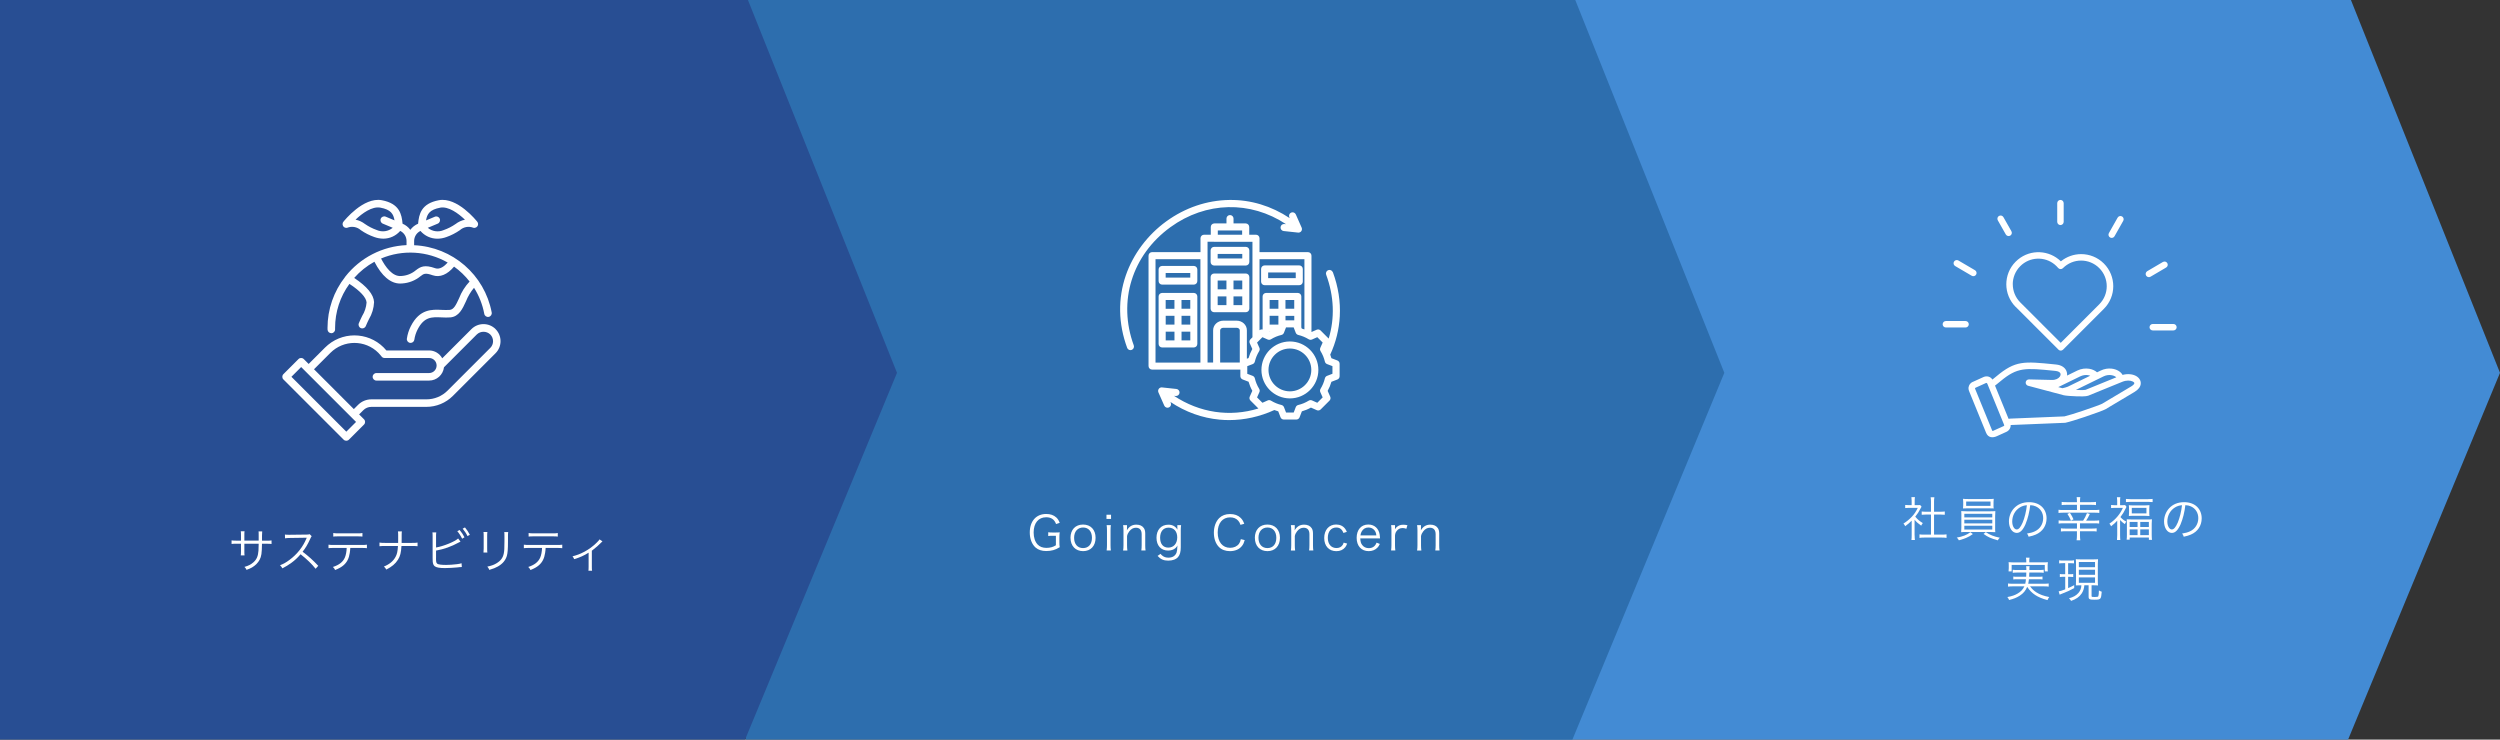 <?xml version="1.0" encoding="UTF-8"?><svg id="_レイヤー_2" xmlns="http://www.w3.org/2000/svg" viewBox="0 0 743.78 220.04"><rect x="0" y="0" width="743.78" height="220.04" fill="#333333" stroke="none"/><defs><style>.cls-1,.cls-2{fill:#fff;}.cls-2{fill-rule:evenodd;}.cls-3{fill:#438bd4;}.cls-4{fill:#2d6eae;}.cls-5{fill:#284e93;}</style></defs><g id="_文字"><polygon class="cls-3" points="698.58 220.04 452.58 220.04 452.58 0 699.43 0 743.78 110.92 698.58 220.04"/><polygon class="cls-4" points="467.81 220.04 221.81 220.04 221.81 0 468.66 0 513.01 110.92 467.81 220.04"/><polygon class="cls-5" points="221.67 220.04 0 220.04 0 0 222.52 0 266.87 110.92 221.67 220.04"/><g id="Go_Green-2"><path class="cls-1" d="M147.44,97.91c-1.98-1.98-5.2-1.98-7.18,0h0s-8.69,8.69-8.69,8.69c-.78-1.44-2.28-2.34-3.91-2.34h-12.71c-4.34-5.25-12.11-5.99-17.37-1.65-.3.25-.59.51-.87.79l-4.88,4.88-1.45-1.45c-.44-.44-1.15-.44-1.58,0,0,0,0,0,0,0l-4.48,4.48c-.44.44-.44,1.15,0,1.58,0,0,0,0,0,0l17.91,17.91c.44.44,1.15.44,1.58,0,0,0,0,0,0,0l4.48-4.48c.44-.44.44-1.15,0-1.58,0,0,0,0,0,0l-1.45-1.45,1.26-1.26c.63-.63,1.48-.98,2.37-.98h16.36c2.97,0,5.82-1.17,7.92-3.28l12.68-12.68c1.98-1.98,1.98-5.2,0-7.18h0ZM103.03,128.43l-16.33-16.33,2.9-2.9,16.33,16.33-2.9,2.9ZM145.86,103.51l-12.68,12.68c-1.68,1.69-3.96,2.63-6.33,2.62h-16.36c-1.49,0-2.91.59-3.96,1.64l-1.26,1.26-11.85-11.85,4.88-4.88c3.94-3.94,10.34-3.94,14.28,0,.28.28.54.57.78.88l.17.22c.21.27.54.43.88.43h13.25c1.24,0,2.24,1,2.24,2.24s-1,2.24-2.24,2.24h-15.67c-.62,0-1.12.5-1.12,1.12s.5,1.12,1.12,1.12h15.67c2.27,0,4.17-1.71,4.43-3.96l9.76-9.76c1.12-1.07,2.89-1.07,4.01,0,1.11,1.11,1.11,2.91,0,4.01h0s0,0,0,0Z"/><path class="cls-1" d="M102.74,82.29s-.04.03-.05.06c0,0,0,.01,0,.02-3.4,4.32-5.25,9.67-5.25,15.17,0,.18,0,.37.01.55.04.59.53,1.04,1.12,1.04.03,0,.05,0,.08,0,.62-.04,1.08-.58,1.04-1.19,0,0,0,0,0,0,0-.13,0-.26,0-.39,0-4.71,1.49-9.29,4.27-13.09,3.17,2.07,5.02,4.06,5.1,5.55-.12,1.42-.56,2.78-1.31,3.99-.33.68-.68,1.4-.99,2.16-.24.57.03,1.23.6,1.46.57.24,1.23-.03,1.46-.6.3-.73.63-1.4.94-2.05.93-1.54,1.45-3.29,1.53-5.09-.12-2.26-2.12-4.67-5.92-7.19,1.71-1.94,3.75-3.57,6.02-4.82,2.18,4.25,4.8,6.49,7.67,6.49.21,0,.42-.01.62-.03,1.98-.13,3.88-.88,5.41-2.14.99-.76,1.39-1.08,3.65-.29,2.11.73,4.34-.19,6.35-2.58,1.74,1.25,3.3,2.74,4.62,4.44-1.35,1.44-2.41,3.12-3.12,4.96-.95,2.08-1.6,3.37-2.79,3.48-.77.05-1.54.04-2.32,0-2.95-.15-6.63-.32-9.25,4.84-.6,1.16-.99,2.42-1.18,3.71-.09.61.34,1.18.95,1.26.05,0,.1.01.16.01.56,0,1.03-.41,1.11-.96.15-1.05.48-2.06.96-3.01,1.97-3.86,4.26-3.75,7.15-3.62.87.06,1.75.06,2.63,0,2.54-.24,3.6-2.55,4.62-4.78.58-1.46,1.39-2.83,2.4-4.03,1.5,2.37,2.53,5,3.05,7.76.11.61.7,1.01,1.31.9.61-.11,1.01-.7.9-1.31h0c-2.12-11.22-11.68-19.5-23.08-20.01v-1.24c0-1.28.73-2.45,1.88-3.01,1.26,1.47,3.1,2.31,5.03,2.31.91,0,1.81-.17,2.66-.48,1.43-.5,2.78-1.19,4.03-2.05,1.1-.99,2.66-1.27,4.03-.72.6.15,1.21-.21,1.36-.81.09-.34.01-.7-.2-.97-.24-.31-5.94-7.45-11.43-6.42-5.3.99-5.92,4.2-6.18,6.99-.92.39-1.72,1.02-2.31,1.82-.59-.8-1.39-1.43-2.31-1.82-.26-2.79-.88-6-6.18-6.99-5.49-1.03-11.19,6.12-11.43,6.42-.38.49-.3,1.19.19,1.57.27.22.63.29.97.2,1.37-.54,2.94-.26,4.03.72,1.24.86,2.6,1.55,4.03,2.05.85.31,1.75.47,2.66.48,1.94,0,3.77-.85,5.03-2.31,1.15.56,1.88,1.73,1.88,3.01v1.22c-7.14.32-13.78,3.73-18.2,9.35ZM130.95,61.78c2.45-.46,5.38,1.67,7.38,3.58-1.01.21-1.96.65-2.78,1.28-1.09.76-2.28,1.37-3.54,1.81-1.58.69-3.41.43-4.74-.67l2.96-1.24c.57-.24.84-.89.6-1.46-.24-.57-.89-.84-1.46-.6,0,0,0,0,0,0l-2.62,1.1c.31-1.92,1.1-3.21,4.21-3.79ZM112.11,68.44c-1.26-.44-2.45-1.05-3.54-1.81-.82-.63-1.77-1.07-2.79-1.28,1.99-1.91,4.92-4.03,7.38-3.58,3.12.58,3.9,1.87,4.21,3.79l-2.62-1.1c-.57-.24-1.23.03-1.47.6s.03,1.23.6,1.47h0l2.96,1.24c-1.33,1.1-3.16,1.36-4.74.67h0ZM129.46,79.79c-3.17-1.11-4.34-.47-5.76.63-1.21,1.01-2.72,1.6-4.29,1.69-2.65.3-4.79-2.77-6.04-5.2,6.43-2.71,13.76-2.27,19.82,1.2-.97,1.09-2.34,2.17-3.72,1.69h0Z"/></g><path class="cls-1" d="M76.96,160.86v-1.36c0-.99,0-1.11-.04-1.41h1.09q-.04.36-.06,1.3v1.47h1.2c.83,0,1.13-.01,1.64-.08v1.06c-.48-.06-.88-.07-1.62-.07h-1.23c-.03,2.84-.17,3.74-.69,4.75-.49.92-1.27,1.72-2.28,2.31-.49.27-.85.43-1.62.71-.18-.39-.29-.55-.63-.88,1.22-.35,1.93-.71,2.68-1.37.98-.88,1.37-1.81,1.5-3.5.03-.45.04-.88.06-2.02h-4.26v2.34c0,.6.01.78.06,1.13h-1.13c.04-.31.06-.57.06-1.18v-2.3h-1.18c-.74,0-1.15.01-1.62.07v-1.06c.5.07.81.08,1.64.08h1.16v-1.61c0-.6-.01-.85-.06-1.18h1.13c-.06.38-.06.49-.06,1.13v1.65h4.27Z"/><path class="cls-1" d="M93.91,169.23c-1.11-1.41-2.69-2.94-4.48-4.33-.98,1.12-1.67,1.76-2.68,2.51-.97.7-1.71,1.16-2.75,1.68-.22-.42-.34-.57-.69-.92,1.08-.43,1.77-.81,2.84-1.61,2.24-1.65,3.98-3.87,5-6.32.03-.08.04-.1.07-.17.03-.04.03-.06.04-.1-.13.01-.17.01-.34.01l-4.68.07c-.63.01-1.04.04-1.44.11l-.03-1.13c.38.06.63.07,1.11.07h.36l5-.06c.49-.01.66-.03.9-.11l.59.6c-.14.17-.24.34-.39.69-.78,1.74-1.44,2.84-2.31,3.92,1.84,1.4,3.07,2.51,4.66,4.2l-.8.88Z"/><path class="cls-1" d="M104.21,163.02c-.01.42-.07.94-.15,1.48-.24,1.65-.83,2.8-1.89,3.7-.62.53-1.32.92-2.47,1.39-.2-.42-.31-.57-.66-.91,1.84-.59,2.97-1.48,3.54-2.76.32-.7.53-1.81.56-2.9h-3.8c-.73,0-1.13.01-1.61.07v-1.04c.49.07.83.08,1.62.08h8.19c.8,0,1.13-.01,1.62-.08v1.04c-.48-.06-.88-.07-1.61-.07h-3.36ZM99.16,158.58c.46.08.74.1,1.61.1h5.45c.87,0,1.15-.01,1.61-.1v1.06c-.42-.06-.78-.07-1.6-.07h-5.48c-.81,0-1.18.01-1.6.07v-1.06Z"/><path class="cls-1" d="M122.59,161.52c.81,0,1.15-.01,1.64-.1v1.09c-.48-.06-.88-.07-1.62-.07h-3.17c-.11,1.96-.36,3.01-1.04,4.08-.74,1.19-1.82,2.1-3.47,2.93-.25-.43-.38-.59-.71-.9,1.64-.66,2.8-1.62,3.47-2.89.45-.84.6-1.56.71-3.22h-3.88c-.74,0-1.15.01-1.62.07v-1.09c.5.08.83.1,1.64.1h3.91c.01-.52.01-.8.01-1.23v-1.01c0-.56-.01-.85-.07-1.19h1.18c-.06.38-.06.41-.07,1.19v1.01q-.01,1.05-.01,1.23h3.11Z"/><path class="cls-1" d="M129.73,162.89c2.21-.38,5.63-1.76,6.57-2.69l.71.95c-.21.1-.28.13-.6.29-2.09,1.15-4.33,1.95-6.68,2.37v2.13s-.01.1-.01.15c0,.98.06,1.3.29,1.54.18.2.49.29,1.06.36.43.06,1.09.08,1.65.08.87,0,2.11-.08,3.21-.22.6-.07.87-.13,1.39-.28l.08,1.12c-.21.01-.25.01-.46.04h-.18s-.67.08-.67.08c-.9.1-2.75.2-3.71.2-1.65,0-2.58-.17-3.07-.57-.34-.28-.5-.69-.57-1.34-.01-.22-.03-.5-.03-1.09v-6.46c0-.62-.01-.84-.06-1.16h1.15c-.06.34-.07.56-.07,1.18v3.32ZM136.75,157.68c.63.76,1.02,1.34,1.44,2.17l-.7.42c-.35-.74-1.02-1.79-1.44-2.23l.7-.36ZM138.33,156.91c.63.77.98,1.3,1.46,2.19l-.71.39c-.29-.66-.88-1.55-1.43-2.2l.69-.38Z"/><path class="cls-1" d="M145,158.29c-.04.34-.06.52-.06,1.16v3.77c0,.67.01.83.06,1.16h-1.16c.04-.32.06-.62.06-1.18v-3.74c0-.6-.01-.84-.06-1.18h1.16ZM151.2,158.29c-.06.32-.07.55-.07,1.22v1.65c0,2.23-.1,3.46-.35,4.27-.41,1.32-1.29,2.34-2.66,3.11-.69.39-1.36.66-2.55,1.01-.15-.41-.24-.55-.59-.97,1.26-.28,1.93-.52,2.66-.95,1.3-.76,1.98-1.65,2.24-2.96.15-.8.2-1.44.2-3.57v-1.58c0-.73-.01-.92-.06-1.23h1.18Z"/><path class="cls-1" d="M162.33,163.02c-.01.42-.07.94-.15,1.48-.24,1.65-.83,2.8-1.89,3.7-.62.53-1.32.92-2.47,1.39-.2-.42-.31-.57-.66-.91,1.84-.59,2.97-1.48,3.54-2.76.32-.7.53-1.81.56-2.9h-3.8c-.73,0-1.13.01-1.61.07v-1.04c.49.07.83.08,1.62.08h8.19c.8,0,1.13-.01,1.62-.08v1.04c-.48-.06-.88-.07-1.61-.07h-3.36ZM157.28,158.58c.46.08.74.1,1.61.1h5.45c.87,0,1.15-.01,1.61-.1v1.06c-.42-.06-.78-.07-1.6-.07h-5.48c-.81,0-1.18.01-1.6.07v-1.06Z"/><path class="cls-1" d="M179.24,161.06c-.15.11-.18.15-.34.32-.76.78-1.46,1.42-2.82,2.47v4.73c0,.55.01.88.07,1.23h-1.09c.04-.34.06-.52.06-1.22v-4.16c-1.37.87-2.56,1.4-4.3,1.93-.14-.36-.22-.5-.49-.84,1.4-.38,2.23-.69,3.25-1.23,1.54-.78,2.82-1.72,4.01-2.91.42-.41.57-.59.78-.91l.87.59Z"/><path class="cls-1" d="M355.17,79.12h-9.42c-.58,0-1.05.47-1.05,1.05v3.46c0,.58.47,1.05,1.05,1.05h9.42c.58,0,1.05-.47,1.05-1.05v-3.46c0-.58-.47-1.05-1.05-1.05ZM354.12,82.58h-7.32v-1.36h7.32v1.36ZM376.24,84.85h10.31c.58,0,1.05-.47,1.05-1.05v-3.79c0-.58-.47-1.05-1.05-1.05h-10.31c-.58,0-1.05.47-1.05,1.05v3.79c0,.58.47,1.05,1.05,1.05ZM377.29,81.06h8.21v1.68h-8.21v-1.68ZM361.22,79h9.42c.58,0,1.05-.47,1.05-1.05v-3.46c0-.58-.47-1.05-1.05-1.05h-9.42c-.58,0-1.05.47-1.05,1.05v3.46c0,.58.47,1.05,1.05,1.05h0ZM362.27,75.54h7.32v1.36h-7.32v-1.36ZM355.17,87.15h-9.42c-.58,0-1.05.47-1.05,1.05v14.13c0,.58.47,1.05,1.05,1.05h9.42c.58,0,1.05-.47,1.05-1.05v-14.13c0-.58-.47-1.05-1.05-1.05ZM346.81,93.96h2.61v2.61h-2.61v-2.61ZM351.52,93.96h2.61v2.61h-2.61v-2.61ZM354.12,91.86h-2.61v-2.61h2.61v2.61ZM349.41,89.26v2.61h-2.61v-2.61h2.61ZM346.81,98.67h2.61v2.61h-2.61v-2.61ZM351.52,101.28v-2.61h2.61v2.61h-2.61ZM361.22,92.89h9.42c.58,0,1.05-.47,1.05-1.05v-9.42c0-.58-.47-1.05-1.05-1.05h-9.42c-.58,0-1.05.47-1.05,1.05v9.42c0,.58.47,1.05,1.05,1.05h0ZM362.27,88.18h2.61v2.61h-2.61v-2.61ZM366.98,90.79v-2.61h2.61v2.61h-2.61ZM369.59,86.08h-2.61v-2.61h2.61v2.61ZM364.88,83.47v2.61h-2.61v-2.61h2.61ZM396.52,80.99c-.2-.54-.81-.82-1.35-.62-.54.2-.82.81-.62,1.35,2.36,6.4,2.6,12.89.75,19.01l-2.41-2.41c-.31-.31-.77-.39-1.17-.22l-1.54.68v-22.72c0-.58-.47-1.05-1.05-1.05h-14.41v-4.13c0-.58-.47-1.05-1.05-1.05h-2.01v-2.31c0-.58-.47-1.05-1.05-1.05h-3.62v-1.44c0-.58-.47-1.05-1.05-1.05s-1.05.47-1.05,1.05v1.44h-3.62c-.58,0-1.05.47-1.05,1.05v2.31h-2.01c-.58,0-1.05.47-1.05,1.05v4.13h-14.41c-.58,0-1.05.47-1.05,1.05v32.85c0,.58.47,1.05,1.05,1.05h26.27v1.95c0,.44.27.82.67.98l1.77.68c.27.94.64,1.85,1.12,2.7l-.77,1.73c-.18.4-.09.86.22,1.17l2.36,2.36c-8.51,2.62-17.51,1.29-25.12-3.77l.49.05c.58.06,1.1-.36,1.16-.93.06-.58-.36-1.1-.93-1.16l-4.28-.46c-.37-.04-.74.12-.96.43-.22.3-.26.7-.11,1.05l1.74,3.94c.23.53.86.77,1.39.54.53-.23.77-.86.54-1.39l-.11-.25c4.53,3.02,9.45,4.79,14.67,5.27.93.09,1.86.13,2.8.13,4.57,0,9.17-1.02,13.46-2.99.38.15.77.28,1.16.39l.68,1.77c.16.41.55.67.98.67h3.71c.44,0,.82-.27.98-.67l.68-1.77c.94-.27,1.85-.64,2.7-1.12l1.73.77c.4.18.86.09,1.17-.22l2.62-2.62c.31-.31.39-.77.22-1.17l-.77-1.73c.48-.86.85-1.76,1.12-2.7l1.77-.68c.41-.16.67-.55.67-.98v-3.71c0-.44-.27-.82-.67-.98l-1.77-.68c-.1-.36-.22-.71-.35-1.06,1.67-3.62,2.63-7.46,2.84-11.4.24-4.37-.45-8.78-2.05-13.11h0ZM388.08,77.12v20.89c-.26-.09-.53-.18-.79-.26l-.13-.33v-9.22c0-.58-.47-1.05-1.05-1.05h-9.42c-.58,0-1.05.47-1.05,1.05v9.84c-.32-.08-.66,0-.92.21v-21.14h13.36ZM382.45,95.31v-1.34h2.61v1.34h-2.61ZM385.05,91.86h-2.61v-2.61h2.61v2.61ZM380.34,91.86h-2.61v-2.61h2.61v2.61ZM380.34,96.57h-2.61v-2.61h2.61v2.61ZM377.74,98.67h.17c-.06.03-.12.06-.17.09v-.09ZM362.31,68.57h7.24v1.26h-7.24v-1.26ZM361.16,71.93s.07,0,.1,0,.07,0,.1,0h9.15s.07,0,.1,0,.07,0,.1,0h1.91v28.41l-.59.59c-.31.31-.39.77-.22,1.17l.77,1.73c-.48.86-.85,1.76-1.12,2.7l-.5.19v-8.47c0-1.57-1.36-2.85-3.04-2.85h-3.96c-1.68,0-3.04,1.28-3.04,2.85v9.6h-1.66v-35.93h1.91ZM368.85,107.86h-5.84v-9.6c0-.4.43-.74.94-.74h3.96c.51,0,.94.34.94.74v9.6ZM343.78,77.12h13.36v30.75h-13.36v-30.75ZM396.42,108.93v2.27l-1.6.62c-.32.12-.56.4-.65.74-.26,1.1-.7,2.15-1.29,3.12-.18.3-.21.66-.07.98l.7,1.57-1.6,1.6-1.57-.7c-.32-.14-.68-.12-.98.07-.97.6-2.02,1.03-3.12,1.29-.34.08-.61.32-.74.65l-.61,1.6h-2.27l-.62-1.6c-.12-.32-.4-.56-.74-.65-1.1-.26-2.15-.7-3.12-1.29-.3-.18-.66-.21-.98-.07l-1.57.7-1.6-1.6.7-1.57c.14-.32.12-.68-.07-.98-.6-.97-1.03-2.02-1.29-3.12-.08-.34-.32-.61-.65-.74l-1.6-.61v-2.27l1.6-.61c.32-.12.56-.4.65-.74.26-1.1.7-2.15,1.29-3.12.18-.3.21-.66.07-.98l-.7-1.57,1.6-1.6.66.29s0,0,0,0l.9.4c.32.14.68.12.98-.07.97-.6,2.02-1.03,3.12-1.29.34-.08.61-.32.74-.65l.62-1.6h2.27l.21.54s.02.06.04.1l.37.96c.12.32.4.56.74.65,1.1.26,2.15.7,3.12,1.29.3.18.66.21.98.07l1.57-.7,1.6,1.6-.7,1.57c-.14.32-.12.68.07.98.6.97,1.03,2.02,1.29,3.12.08.34.32.61.65.74l1.6.61ZM337.31,102.75c.2.54-.08,1.15-.62,1.35-.12.04-.24.07-.36.07-.43,0-.83-.26-.99-.69-2.65-7.18-2.78-14.64-.39-21.56,2.18-6.31,6.45-12.01,12.03-16.06,5.62-4.08,12.12-6.28,18.8-6.37,6.31-.09,12.45,1.77,17.93,5.41l-.12-.26c-.23-.53,0-1.15.54-1.39.53-.23,1.15,0,1.39.54l1.74,3.94c.15.34.11.74-.11,1.05-.22.3-.59.47-.96.42l-4.28-.46c-.58-.06-.99-.58-.93-1.16.06-.58.58-1,1.16-.93l.48.05c-10.6-7.03-23.83-6.78-34.39.88-11.45,8.3-15.73,22.11-10.91,35.19h0ZM383.76,101.59c-4.67,0-8.47,3.8-8.47,8.47s3.8,8.47,8.47,8.47,8.47-3.8,8.47-8.47-3.8-8.47-8.47-8.47h0ZM383.76,116.43c-3.51,0-6.37-2.86-6.37-6.37s2.86-6.37,6.37-6.37,6.37,2.86,6.37,6.37-2.86,6.37-6.37,6.37Z"/><path class="cls-1" d="M313.3,159.4c-.73,0-1.05.01-1.44.08v-1.13c.42.07.77.08,1.53.08h.41c.66,0,1.05-.01,1.48-.06-.08.59-.1.94-.1,1.58v1.29c0,.66.01.99.1,1.56-.84.49-1.26.69-1.91.87-.59.17-1.37.27-2.09.27-1.33,0-2.38-.34-3.19-1.04-1.09-.97-1.72-2.58-1.72-4.47,0-3.38,1.9-5.52,4.89-5.52,1.25,0,2.25.35,3,1.04.46.43.71.84,1.02,1.6l-1.09.36c-.5-1.37-1.44-2.02-2.94-2.02-2.31,0-3.73,1.72-3.73,4.54,0,1.5.41,2.73,1.18,3.56.63.67,1.5,1.01,2.61,1.01s2-.25,2.83-.78v-2.82h-.83Z"/><path class="cls-1" d="M318.48,160.02c0-2.42,1.46-3.96,3.74-3.96s3.73,1.54,3.73,3.95-1.46,3.96-3.71,3.96-3.75-1.53-3.75-3.95ZM319.56,159.99c0,1.9,1.02,3.07,2.66,3.07s2.65-1.16,2.65-3.05-1.01-3.07-2.62-3.07-2.69,1.16-2.69,3.05Z"/><path class="cls-1" d="M330.55,153.14v1.25h-1.36v-1.25h1.36ZM330.5,156.23c-.07.49-.1.88-.1,1.58v4.38c0,.64.03,1.04.1,1.58h-1.26c.07-.6.1-.99.1-1.58v-4.38c0-.67-.03-1.09-.1-1.58h1.26Z"/><path class="cls-1" d="M334.14,163.78c.08-.53.11-.91.11-1.58v-4.38c0-.63-.03-1.02-.11-1.58h1.16v.95c0,.17,0,.28-.04.6.66-1.15,1.57-1.7,2.83-1.7,1.01,0,1.79.36,2.24,1.05.27.41.39.92.39,1.61v3.46c0,.71.03,1.11.1,1.57h-1.26c.07-.55.1-.97.1-1.58v-3.26c0-1.26-.6-1.93-1.71-1.93-.78,0-1.42.35-2,1.11-.36.48-.53.83-.64,1.39v2.7c0,.62.03,1.04.1,1.58h-1.26Z"/><path class="cls-1" d="M345.28,164.76c.2.27.28.36.45.49.53.46,1.12.66,1.88.66,1.22,0,2.07-.53,2.44-1.54.14-.41.2-.91.25-2.07-.21.38-.36.56-.6.77-.53.48-1.32.73-2.17.73-2.11,0-3.46-1.47-3.46-3.81s1.37-3.89,3.54-3.89c1.22,0,2.11.49,2.69,1.47-.01-.24-.03-.35-.03-.53v-.8h1.12c-.07.55-.1.91-.1,1.57v5.01c0,1.37-.25,2.26-.81,2.91-.59.69-1.64,1.06-2.91,1.06-1.39,0-2.25-.39-3.18-1.4l.9-.63ZM347.58,162.92c1.6,0,2.66-1.22,2.66-3.04s-1.01-2.9-2.58-2.9-2.51,1.15-2.51,3.01.92,2.93,2.42,2.93Z"/><path class="cls-1" d="M369.06,156.16c-.21-.6-.36-.9-.66-1.23-.56-.66-1.4-1.01-2.42-1.01-2.27,0-3.7,1.74-3.7,4.52s1.44,4.54,3.7,4.54c1.11,0,2.04-.42,2.62-1.18.29-.41.43-.76.56-1.4l1.16.28c-.24.83-.42,1.22-.76,1.67-.78,1.05-2.06,1.62-3.63,1.62-1.34,0-2.48-.42-3.28-1.23-.98-.98-1.51-2.51-1.51-4.26s.56-3.33,1.6-4.36c.81-.78,1.88-1.19,3.21-1.19s2.38.38,3.14,1.13c.49.48.76.9,1.09,1.77l-1.12.32Z"/><path class="cls-1" d="M373.33,160.02c0-2.42,1.46-3.96,3.74-3.96s3.73,1.54,3.73,3.95-1.46,3.96-3.71,3.96-3.75-1.53-3.75-3.95ZM374.41,159.99c0,1.9,1.02,3.07,2.66,3.07s2.65-1.16,2.65-3.05-1.01-3.07-2.62-3.07-2.69,1.16-2.69,3.05Z"/><path class="cls-1" d="M384.05,163.78c.08-.53.11-.91.11-1.58v-4.38c0-.63-.03-1.02-.11-1.58h1.16v.95c0,.17,0,.28-.04.6.66-1.15,1.57-1.7,2.83-1.7,1.01,0,1.79.36,2.24,1.05.27.41.39.92.39,1.61v3.46c0,.71.03,1.11.1,1.57h-1.26c.07-.55.1-.97.1-1.58v-3.26c0-1.26-.6-1.93-1.71-1.93-.78,0-1.42.35-2,1.11-.36.48-.53.83-.64,1.39v2.7c0,.62.03,1.04.1,1.58h-1.26Z"/><path class="cls-1" d="M399.68,158.55c-.41-1.09-1.08-1.61-2.12-1.61-1.54,0-2.52,1.2-2.52,3.08s1.01,3.03,2.58,3.03c.8,0,1.46-.32,1.82-.9.14-.21.21-.38.31-.71l1.05.28c-.2.5-.34.77-.57,1.08-.62.77-1.51,1.18-2.65,1.18-2.2,0-3.61-1.53-3.61-3.92s1.4-4.01,3.54-4.01c1.16,0,2.1.45,2.7,1.29.2.27.32.49.49.9l-1.02.32Z"/><path class="cls-1" d="M404.7,160.17c.04.94.18,1.46.56,1.96.45.62,1.13.95,1.97.95,1.13,0,1.92-.56,2.31-1.64l.98.39c-.27.59-.45.84-.77,1.16-.66.64-1.51.98-2.54.98-2.2,0-3.59-1.54-3.59-3.96s1.37-3.96,3.47-3.96c1.81,0,3.11,1.16,3.39,3.04.01.15.07.7.1,1.08h-5.9ZM409.48,159.29c-.08-.78-.29-1.29-.74-1.72-.43-.42-.98-.63-1.65-.63-.85,0-1.57.43-1.99,1.22-.2.35-.27.6-.35,1.13h4.73Z"/><path class="cls-1" d="M418.4,157.31c-.53-.17-.78-.21-1.13-.21-.71,0-1.3.29-1.72.85-.34.43-.46.77-.52,1.4v2.86c0,.63.03,1.02.1,1.57h-1.26c.07-.64.1-1.01.1-1.58v-4.38c0-.7-.03-1.08-.1-1.58h1.16v.8c0,.11,0,.32-.01.42.27-.43.48-.66.77-.85.53-.35,1.01-.49,1.68-.49.42,0,.66.03,1.25.13l-.31,1.08Z"/><path class="cls-1" d="M421.6,163.78c.08-.53.11-.91.11-1.58v-4.38c0-.63-.03-1.02-.11-1.58h1.16v.95c0,.17,0,.28-.04.6.66-1.15,1.57-1.7,2.83-1.7,1.01,0,1.79.36,2.24,1.05.27.41.39.92.39,1.61v3.46c0,.71.03,1.11.1,1.57h-1.26c.07-.55.1-.97.1-1.58v-3.26c0-1.26-.6-1.93-1.71-1.93-.78,0-1.42.35-2,1.11-.36.48-.53.83-.64,1.39v2.7c0,.62.03,1.04.1,1.58h-1.26Z"/><path class="cls-2" d="M599.7,91.33c-1.86-1.86-2.8-4.31-2.8-6.75s.93-4.89,2.8-6.75c.21-.21.43-.41.67-.61,1.89-1.57,4.23-2.29,6.53-2.18,2.27.11,4.5,1.02,6.23,2.71,1.75-1.42,3.88-2.14,6.02-2.15,2.45,0,4.89.92,6.77,2.79,1.86,1.86,2.8,4.31,2.8,6.75s-.93,4.89-2.8,6.75l-12.14,12.14c-.38.38-.99.38-1.36,0l-12.71-12.71ZM598.83,84.58c0,1.95.74,3.9,2.23,5.39l12.03,12.03,11.46-11.46c1.49-1.49,2.23-3.44,2.23-5.39s-.74-3.9-2.23-5.39-3.45-2.24-5.41-2.24c-1.95,0-3.9.76-5.4,2.26h0s-.04.04-.07.06c-.41.34-1.01.28-1.35-.13-.15-.18-.31-.36-.49-.53-1.39-1.39-3.19-2.14-5.03-2.22-1.84-.09-3.7.48-5.22,1.74-.18.15-.35.31-.53.49-1.49,1.49-2.23,3.44-2.23,5.39h0ZM612.05,60.44c0-.53.43-.96.96-.96s.96.43.96.96v5.56c0,.53-.43.96-.96.96s-.96-.43-.96-.96v-5.56ZM646.62,96.39c.53,0,.96.43.96.96s-.43.96-.96.96h-6.15c-.53,0-.96-.43-.96-.96s.43-.96.96-.96h6.15ZM643.49,77.94c.46-.27,1.04-.11,1.31.34.27.46.11,1.04-.34,1.31l-4.66,2.74c-.46.27-1.04.11-1.31-.34s-.11-1.04.34-1.31l4.66-2.74ZM630.02,64.75c.26-.46.85-.62,1.31-.36s.62.85.36,1.31l-2.6,4.6c-.26.46-.85.62-1.31.36s-.62-.85-.36-1.31l2.6-4.6ZM578.92,97.43c-.53,0-.96-.43-.96-.96s.43-.96.96-.96h5.86c.53,0,.96.43.96.96s-.43.96-.96.96h-5.86ZM581.68,79.15c-.46-.27-.61-.86-.34-1.31.27-.46.86-.61,1.31-.34l4.93,2.89c.46.27.61.86.34,1.31-.27.46-.86.61-1.31.34l-4.93-2.89ZM594.37,65.55c-.26-.46-.1-1.05.36-1.31s1.05-.1,1.31.36l2.38,4.2c.26.46.1,1.05-.36,1.31s-1.05.1-1.31-.36l-2.38-4.2ZM586.93,113.62l3.26-1.48c.97-.39,2.01-.09,2.58.78l.05-.04c.36-.28.73-.59,1.12-.91,5.68-4.74,8.18-4.49,17.31-3.57l.47.05c1.59.16,2.57.88,3.01,1.79.22.47.3.98.24,1.48v.02s3.04-1.49,3.04-1.49c1.2-.59,2.46-.71,3.54-.54.94.15,1.77.54,2.35,1.06l1.07-.52c1.09-.53,2.23-.69,3.24-.58.74.08,1.42.3,1.98.62.57.32,1.02.75,1.3,1.25,1.52-.41,2.94-.23,3.91.27.47.24.86.57,1.12.96.3.44.43.95.37,1.49-.1.81-.67,1.65-1.87,2.36l-8.64,5.15c-.44.26-3.29,1.32-6.17,2.28-2.21.74-4.48,1.45-5.7,1.72-.06.01-.11.02-.17.02l-.96.04c-1,.04-2.21.09-4.65.19-4.45.18-9.77.4-10.53.43.02.31-.04.62-.16.9-.2.48-.59.9-1.11,1.13l-2.84,1.29c-1.24.56-2.6.5-3.21-1.02l-4.91-12.03c-.28-.69-.49-1.18-.16-1.98.2-.49.59-.9,1.11-1.13h0ZM593.55,114.75l4.02,9.85c.19-.03.37-.05.54-.06.67-.03,6.06-.24,10.56-.43,2.31-.09,4.4-.18,5.52-.23,1.16-.27,3.3-.94,5.42-1.65,2.78-.93,5.46-1.91,5.8-2.11l8.64-5.15c.62-.37.91-.7.94-.95,0-.06-.01-.12-.05-.19-.08-.11-.22-.22-.41-.32-.71-.37-1.88-.43-3.15.09-3.37,1.38-6.75,2.75-10.12,4.13-.61.25-2.47.21-3.22.19h-.07c-.86-.03-1.71-.07-2.38-.13-.73-.06-1.33-.13-1.61-.2-3.53-.94-7.06-1.88-10.6-2.82h0c-.42-.11-.73-.5-.72-.95.01-.53.45-.95.98-.94l6.8.16c1.18.03,2-.43,2.39-1,.12-.18.19-.37.21-.55.02-.16,0-.3-.06-.43-.17-.34-.63-.63-1.47-.71l-.47-.05c-8.51-.85-10.84-1.09-15.89,3.13-.42.35-.8.66-1.17.95-.15.12-.3.24-.45.35h0ZM590.72,114.01l-3,1.36c-.15.07-.15.19-.1.31l5.05,12.36c.1.19.12.23.29.15l2.67-1.21c.87-.39.72-.21.46-.97-1.6-3.91-3.2-7.82-4.79-11.74-.17-.4-.3-.39-.57-.27h0ZM612.34,115.17l1.25.33c.29-.06.58-.14.83-.2.38-.11.66-.2.74-.24l6.72-3.28c-.19-.07-.4-.12-.62-.16-.73-.12-1.58-.03-2.4.37l-6.51,3.18ZM620.54,115.96l9.09-3.71c-.1-.1-.23-.19-.38-.28-.33-.19-.76-.33-1.24-.38-.68-.07-1.45.03-2.2.4l-8.2,4.01c.72.03,2.01.1,2.75,0,.06,0,.12-.01.18-.04h0Z"/><path class="cls-1" d="M569.63,159.28c0,.59.03.99.08,1.37h-1.04c.06-.41.08-.8.08-1.39v-4.36c-.69.69-1.07,1.01-1.93,1.65-.15-.34-.27-.5-.52-.78.98-.62,1.75-1.25,2.52-2.07.73-.78,1.19-1.47,1.74-2.61h-2.62c-.42,0-.73.01-1.12.06v-.92c.38.04.69.06,1.09.06h.83v-1.3c0-.41-.03-.77-.07-1.08h1.05c-.06.29-.08.66-.08,1.09v1.29h.81c.42,0,.64-.01.81-.04l.43.49c-.1.15-.18.31-.34.6-.42.85-.88,1.57-1.54,2.38.71.83,1.29,1.32,2.25,1.9-.21.27-.34.46-.48.77-.88-.62-1.4-1.08-1.97-1.76v4.65ZM574.49,149.22c0-.48-.03-.74-.1-1.27h1.11c-.08.49-.1.8-.1,1.27v3.03h1.83c.6,0,.98-.03,1.37-.08v.98c-.43-.04-.88-.07-1.37-.07h-1.83v5.98h2.21c.73,0,1.15-.03,1.51-.08v1.05c-.46-.07-.9-.1-1.51-.1h-5.04c-.62,0-1.05.03-1.5.1v-1.05c.36.06.79.08,1.51.08h1.91v-5.98h-1.39c-.48,0-.94.03-1.37.07v-.98c.36.06.79.08,1.37.08h1.39v-3.03Z"/><path class="cls-1" d="M586.95,158.89c-.73.53-1.2.8-2.02,1.15-.5.22-.87.34-2.14.71-.21-.38-.32-.52-.63-.81,1.74-.29,3.11-.84,4.05-1.61l.74.56ZM583.54,153.59c0-.73-.01-1.15-.06-1.53.42.04.87.06,1.58.06h7c.7,0,1.16-.01,1.58-.06-.04.35-.06.78-.06,1.53v4.02s.01.24.01.24c0,.1.01.21.04.48-.43-.04-.84-.06-1.58-.06h-7c-.74,0-1.13.01-1.58.06q.04-.31.06-1.47v-3.26ZM593.09,150.29c0,.41.01.67.06.98-.42-.03-.94-.04-1.58-.04h-5.98c-.64,0-1.15.01-1.57.04.04-.34.06-.59.06-.98v-.88c0-.39-.01-.62-.06-1.01.43.06.8.07,1.6.07h5.94c.8,0,1.15-.01,1.6-.07-.04.35-.06.57-.06,1.01v.88ZM584.41,153.93h8.32v-1.06h-8.32v1.06ZM584.41,155.72h8.32v-1.09h-8.32v1.09ZM584.41,157.54h8.32v-1.12h-8.32v1.12ZM584.96,149.21v1.3h7.24v-1.3h-7.24ZM590.8,158.31c1.12.8,2.46,1.33,4.17,1.67-.27.25-.45.49-.6.78-2.14-.62-2.9-.95-4.24-1.91l.67-.55Z"/><path class="cls-1" d="M602.66,155.86c-.81,1.85-1.64,2.69-2.65,2.69-1.33,0-2.33-1.46-2.33-3.42,0-1.43.53-2.82,1.47-3.87,1.12-1.23,2.65-1.86,4.52-1.86,1.57,0,2.94.49,3.85,1.39.88.85,1.36,2.07,1.36,3.42,0,2.17-1.18,3.96-3.21,4.83-.63.27-1.16.43-2.13.64-.14-.46-.22-.6-.49-.94,1.02-.17,1.68-.35,2.34-.66,1.54-.7,2.48-2.2,2.48-3.92,0-1.6-.81-2.89-2.23-3.52-.52-.22-.92-.32-1.62-.35-.21,1.95-.74,4.09-1.37,5.56ZM600.94,150.97c-1.42.85-2.28,2.44-2.28,4.17,0,1.34.59,2.38,1.34,2.38.59,0,1.15-.66,1.75-2.03.57-1.32,1.09-3.39,1.27-5.18-.84.07-1.44.27-2.09.66Z"/><path class="cls-1" d="M617.91,149.13c0-.49-.03-.83-.08-1.23h1.08c-.06.39-.08.7-.08,1.25v.25h3.32c.62,0,1.04-.03,1.43-.08v.95c-.36-.06-.84-.08-1.43-.08h-3.32v1.55h4.3c.64,0,1.05-.03,1.44-.08v.95c-.38-.06-.8-.08-1.44-.08h-9.26c-.56,0-1.05.03-1.44.08v-.95c.39.06.83.08,1.44.08h4.05v-1.55h-3.12c-.59,0-1.04.03-1.43.08v-.95c.39.06.81.08,1.43.08h3.12v-.27ZM619.75,154.9c.49-.73.76-1.27,1.15-2.24l.85.25c-.45.94-.67,1.33-1.11,1.99h2.45c.6,0,1.05-.03,1.44-.08v.95c-.39-.06-.81-.08-1.44-.08h-4.27v1.57h3.54c.59,0,1.04-.03,1.42-.08v.95c-.38-.06-.84-.08-1.43-.08h-3.53v1.26c0,.55.03.98.1,1.43h-1.11c.07-.5.1-.91.1-1.43v-1.26h-3.33c-.6,0-1,.03-1.43.08v-.95c.38.06.84.08,1.42.08h3.35v-1.57h-4.02c-.57,0-1.01.03-1.44.08v-.95c.41.06.84.08,1.44.08h5.86ZM615.84,152.59c.64,1.02.69,1.11,1.05,1.93l-.76.36c-.36-.87-.56-1.23-1.06-1.99l.77-.31Z"/><path class="cls-1" d="M629.89,154.92c-.56.62-.95.97-1.82,1.65-.17-.36-.28-.55-.5-.77,1.07-.73,1.75-1.34,2.49-2.24.66-.81,1.06-1.46,1.53-2.47h-2.44c-.35,0-.7.01-1.08.06v-.91c.36.04.67.06,1.05.06h.77v-1.29c0-.34-.04-.78-.08-1.09h1.02c-.06.25-.08.69-.08,1.11v1.27h.84c.35,0,.55-.01.66-.04l.41.53c-.11.18-.15.27-.28.55-.45.95-.84,1.6-1.53,2.49.5.57,1.04.99,1.75,1.34-.2.27-.31.46-.43.77-.62-.43-.94-.71-1.42-1.23v4.47c0,.7.03,1.16.07,1.47h-.99c.04-.43.07-.94.07-1.47v-4.26ZM632.48,148.44c.41.04.85.07,1.39.07h5.17c.57,0,1.02-.03,1.39-.07v.94c-.39-.04-.81-.07-1.33-.07h-5.28c-.5,0-.92.03-1.33.07v-.94ZM638.86,154.55c.67,0,1.05-.01,1.36-.06-.04.32-.06.74-.06,1.34v3.35c0,.57.03,1.04.08,1.44h-.92v-.7h-5.71v.64h-.91c.06-.39.08-.87.08-1.41v-3.31c0-.59-.01-1.01-.06-1.34.34.03.77.04,1.39.04h4.75ZM633.41,151.45c0-.49-.01-.8-.06-1.16.36.06.77.07,1.32.07h3.53c.5,0,.94-.03,1.29-.07-.04.36-.06.62-.06,1.15v.9c0,.56.01.83.06,1.18-.38-.04-.69-.06-1.33-.06h-3.47c-.59,0-.94.01-1.33.06.04-.34.06-.66.06-1.15v-.91ZM633.6,156.79h2.35v-1.51h-2.35v1.51ZM633.6,159.2h2.35v-1.69h-2.35v1.69ZM634.23,152.74h4.36v-1.65h-4.36v1.65ZM636.75,156.79h2.56v-1.51h-2.56v1.51ZM636.75,159.2h2.56v-1.69h-2.56v1.69Z"/><path class="cls-1" d="M648.81,155.86c-.81,1.85-1.64,2.69-2.65,2.69-1.33,0-2.33-1.46-2.33-3.42,0-1.43.53-2.82,1.47-3.87,1.12-1.23,2.65-1.86,4.52-1.86,1.57,0,2.94.49,3.85,1.39.88.85,1.36,2.07,1.36,3.42,0,2.17-1.18,3.96-3.21,4.83-.63.27-1.16.43-2.13.64-.14-.46-.22-.6-.49-.94,1.02-.17,1.68-.35,2.34-.66,1.54-.7,2.48-2.2,2.48-3.92,0-1.6-.81-2.89-2.23-3.52-.52-.22-.92-.32-1.62-.35-.21,1.95-.74,4.09-1.37,5.56ZM647.09,150.97c-1.42.85-2.28,2.44-2.28,4.17,0,1.34.59,2.38,1.34,2.38.59,0,1.15-.66,1.75-2.03.57-1.32,1.09-3.39,1.27-5.18-.84.07-1.44.27-2.09.66Z"/><path class="cls-1" d="M603.98,174.45c.55.76,1.08,1.26,1.82,1.75,1.06.67,2.14,1.08,3.88,1.43-.22.28-.38.55-.53.91-2.97-.78-4.69-1.91-6.04-3.94-.46,1.12-1.13,1.93-2.2,2.62-.94.6-1.78.94-3.18,1.29-.14-.35-.24-.5-.52-.88,1.41-.27,2.14-.52,3-1.01,1.01-.59,1.62-1.23,2.06-2.17h-3.56c-.5,0-.88.03-1.3.08v-.94c.36.06.7.08,1.29.08h3.84c.1-.45.14-.67.2-1.34h-2.54c-.59,0-.9.01-1.22.07v-.88c.36.06.6.07,1.22.07h2.61c.03-.55.03-.7.04-1.25h-2.7c-.59,0-.97.03-1.34.08v-.91c.36.06.73.08,1.34.08h2.72c-.01-.64-.01-.83-.08-1.13h1.04c-.06.25-.07.49-.07,1.13h2.93c.63,0,.98-.03,1.34-.08v.91c-.41-.07-.76-.08-1.34-.08h-2.94c-.01.45-.03.78-.06,1.25h2.77c.62,0,.84-.01,1.21-.07v.88c-.34-.06-.62-.07-1.21-.07h-2.83c-.07.6-.1.85-.21,1.34h4.79c.59,0,.94-.03,1.3-.08v.94c-.42-.06-.78-.08-1.32-.08h-4.2ZM602.83,166.78c0-.32-.03-.55-.1-.87h1.09c-.06.31-.08.55-.08.87v.53h4.12c.59,0,.95-.01,1.4-.06-.04.29-.06.57-.06.94v.83c0,.41.01.69.06.97h-.91v-1.91h-9.86v1.91h-.92c.04-.31.06-.55.06-.97v-.81c0-.38-.01-.66-.06-.95.45.04.81.06,1.42.06h3.85v-.53Z"/><path class="cls-1" d="M613.8,167.56c-.6,0-.77.01-1.18.07v-.94c.35.07.64.08,1.2.08h2.06c.53,0,.83-.01,1.16-.08v.92c-.35-.04-.64-.06-1.12-.06h-.63v3.29h.6c.43,0,.59-.01.92-.07v.9c-.35-.04-.56-.06-.92-.06h-.6v3.36c.53-.22.88-.39,1.81-.88v.88c-1.22.67-2.17,1.11-3.57,1.64-.31.11-.56.22-.76.31l-.29-.98c.48-.08,1.02-.25,1.95-.6v-3.73h-.66c-.38,0-.62.01-.94.07v-.91c.32.06.52.07.95.07h.64v-3.29h-.63ZM618.96,174.13c-.59,0-.97.01-1.36.04.03-.36.04-.77.04-1.41v-4.97c0-.7-.01-1.04-.06-1.43.35.04.67.06,1.37.06h3.91c.66,0,.97-.01,1.33-.06-.04.36-.06.74-.06,1.43v4.94c0,.69.01,1.08.06,1.46-.43-.04-.67-.06-1.36-.06h-.56v3.19c0,.27.08.29,1.02.29.7,0,.91-.06.99-.24.1-.24.17-.92.17-1.71.34.2.55.29.84.38-.18,2.27-.28,2.38-2.12,2.38-1.5,0-1.78-.14-1.78-.88v-3.42h-1.27c-.07.95-.34,1.77-.81,2.47-.69,1.01-1.64,1.67-3.14,2.19-.15-.29-.32-.5-.62-.78,1.27-.34,2.1-.8,2.77-1.55.59-.66.88-1.42.92-2.31h-.31ZM618.48,168.74h4.82v-1.53h-4.82v1.53ZM618.48,171.02h4.82v-1.51h-4.82v1.51ZM618.48,173.4h4.82v-1.61h-4.82v1.61Z"/></g></svg>